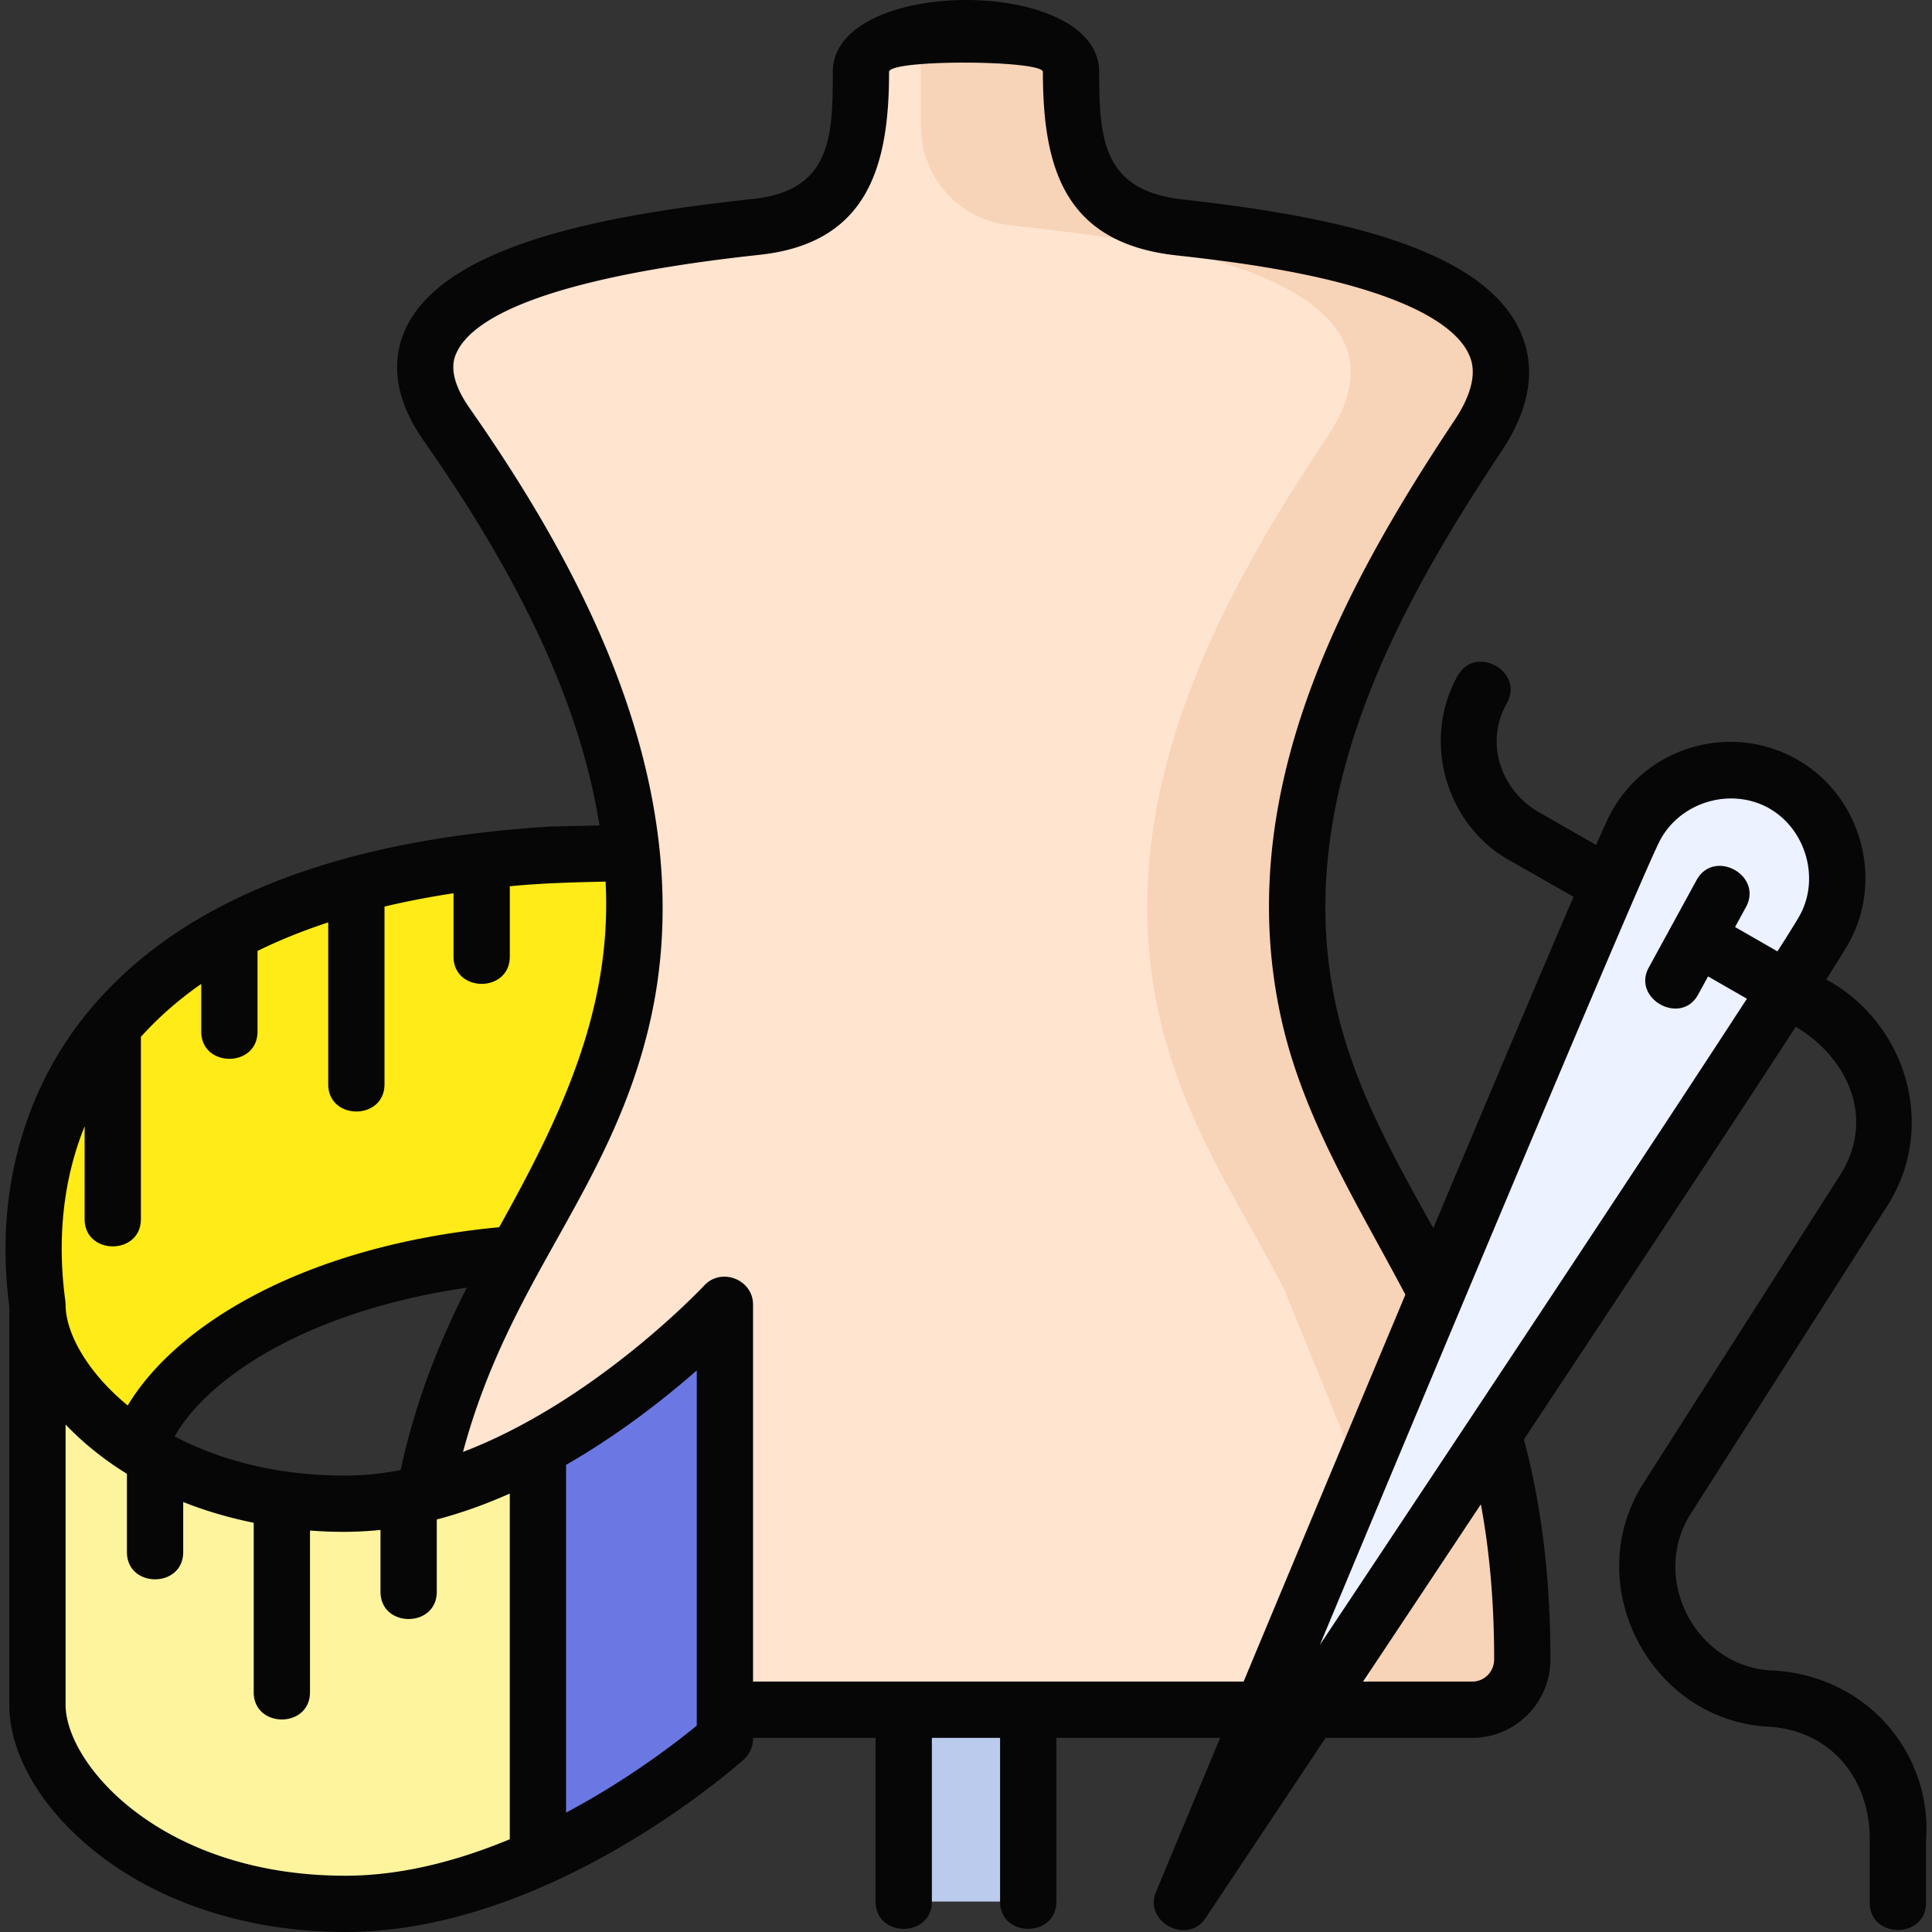 <svg xmlns="http://www.w3.org/2000/svg" version="1.1" xmlns:xlink="http://www.w3.org/1999/xlink" width="512" height="512" x="0" y="0" viewBox="0 0 514.936 514.936" style="enable-background:new 0 0 512 512" xml:space="preserve" class=""><rect x="0" y="0" width="514.936" height="514.936" fill="#333333" stroke="none"/><g><path fill="#ffeb17" d="M9.98 347.71c-6.77-49.419 18.19-112.661 137.265-119.926l20.967-.461h33.704l-27.441 106.914h-37.284c-57.829 4.628-93.361 29.827-100.154 51.75l-22.575 25.651z" opacity="1" data-original="#ffeb17"></path><path fill="#bbcbed" d="M240.872 425.692h33.182v81.131h-33.182z" opacity="1" data-original="#bbcbed"></path><path fill="#ffe4cf" d="M113.135 398.076c11.081-57.287 42.357-80.515 52.947-128.04 13.31-59.733-19.586-117.719-47.064-156.95-31.386-44.809 76.809-51.534 88.159-53.271 12.817-1.962 22.287-13.088 22.287-26.19V19.169c0-5.161 4.187-9.346 9.351-9.346h37.297c5.165 0 9.351 4.184 9.351 9.346v14.457c0 13.102 9.47 24.228 22.287 26.19 14.331 2.194 118.189 8.269 86.175 56.351-25.666 38.548-58.391 94.137-45.081 153.87 6.479 29.078 20.703 49.06 33.307 73.314l15.889 38.987c4.683 16.425 7.698 35.769 7.698 59.954 0 7.406-5.99 13.401-13.318 13.401H113.135z" opacity="1" data-original="#ffe4cf"></path><path fill="#f7d3b7" d="m398.04 382.338-15.89-38.988c-12.604-24.253-26.827-44.236-33.307-73.314-13.31-59.734 19.415-115.322 45.081-153.87 32.013-48.082-71.844-54.157-86.175-56.351-12.817-1.962-22.287-13.088-22.287-26.19V19.169c0-5.161-4.187-9.346-9.351-9.346h-37.297c-.46 0-.909.044-1.352.109 4.522.656 8 4.536 8 9.237v14.457c0 13.102 9.47 24.228 22.287 26.19 14.331 2.194 118.189 8.269 86.175 56.351-25.666 38.548-58.391 94.137-45.081 153.87 6.479 29.078 20.703 49.06 33.307 73.314l15.889 38.987c4.683 16.425 7.698 35.769 7.698 59.954 0 7.406-5.99 13.401-13.318 13.401h40c7.328 0 13.318-5.994 13.318-13.401.001-24.186-3.014-43.53-7.697-59.954z" opacity="1" data-original="#f7d3b7"></path><path fill="#ecf2ff" d="M486.489 247.179c-7.367 13.99-171.453 259.942-171.453 259.942s113.392-272.615 120.759-286.605 24.688-19.362 38.686-11.999 19.375 24.672 12.008 38.662z" opacity="1" data-original="#ecf2ff"></path><path fill="#fdf49d" d="M193.21 463.383s-49.074 44.053-101.152 44.053S9.98 475.388 9.98 454.356V347.71c0 21.032 30 53.08 82.078 53.08s101.152-53.08 101.152-53.08z" opacity="1" data-original="#fdf49d"></path><path fill="#6b78e3" d="M193.21 347.71s-20.873 22.572-49.837 38.277V495.15c28.964-13.034 49.837-31.768 49.837-31.768z" opacity="1" data-original="#6b78e3"></path><path fill="#060606" d="M503.362 460.147c-7.956-9.329-19.683-14.596-31.867-14.952-19.958-1.591-31.663-24.824-20.819-41.811l52.365-82.03c13.395-20.979 5.124-48.636-16.295-60.313 3.41-5.352 5.638-8.959 6.379-10.366 9.179-17.432 2.283-39.625-15.151-48.795-17.632-9.276-39.532-2.483-48.813 15.142-.608 1.155-1.899 3.975-3.751 8.169l-15.051-8.587c-10.233-5.79-14.776-18.491-8.76-29.132 4.771-8.443-8.284-15.824-13.059-7.383-9.822 17.376-3.07 40.282 14.489 49.604l16.364 9.336c-8.853 20.57-22.562 53.035-37.379 88.313-10.486-18.858-21.112-37.669-25.85-58.935-12.063-54.135 15.475-105.235 44.004-148.083 7.783-11.689 9.42-22.571 4.866-32.345-10.797-23.171-53.762-30.788-89.986-34.836-21.173-2.366-22.085-16.281-22.085-33.973 0-25.61-71-25.507-71 0 0 16.975-.287 31.579-21.112 33.834-37.712 4.074-82.344 11.713-92.833 34.822-2.843 6.264-4.309 16.479 4.856 29.563 17.56 25.07 29.971 47.673 37.941 69.1 4.258 11.445 7.239 22.63 8.978 33.518l-12.713.28a7.198 7.198 0 0 0-.292.012c-57.838 3.529-99.359 20.188-123.41 49.517C6.005 290.999-1.403 318.809 2.48 348.173v106.183c0 13.657 9.149 28.76 24.473 40.398 17.133 13.014 40.255 20.181 65.105 20.181 54.326 0 104.071-44.095 106.162-45.972a7.502 7.502 0 0 0 2.49-5.581v-.19h32.661v43.631c0 9.697 15 9.697 15 0v-43.631h18.182v43.631c0 9.697 15 9.697 15 0v-43.631h43.652c-9.514 22.825-16.035 38.5-17.095 41.049-3.344 8.04 8.369 14.226 13.164 7.042 1.795-2.69 14.4-21.587 32.041-48.091h39.104c11.479 0 20.818-9.376 20.818-20.901 0-21.529-2.314-40.756-7.063-58.651 27.9-42.076 55.947-84.541 72.439-109.972 13.928 8.269 21.404 24.543 11.783 39.615l-52.365 82.029c-16.876 26.436 1.144 62.353 32.27 64.835 17.325.586 28.048 13.544 28.048 30.166v16.808c0 9.697 15 9.697 15 0v-16.523c.81-11.139-2.731-21.942-9.987-30.451zM22.553 300.203v24.718c0 9.697 15 9.697 15 0v-48.575c4.66-5.177 10.022-9.88 16.083-14.104v12.69c0 9.697 15 9.697 15 0v-21.478c5.82-2.86 12.106-5.395 18.844-7.608v43.128c0 9.697 15 9.697 15 0v-47.346c5.847-1.389 11.985-2.568 18.398-3.548v16.874c0 9.697 15 9.697 15 0v-18.74c8.529-.834 16.969-1.051 25.524-1.239 1.831 34.299-12.154 63.001-28.354 92.114-52.809 5.038-86.439 26.527-99.005 47.516-10.962-9.015-16.563-19.459-16.563-26.895 0-.039-.005-.076-.006-.115-.002-.131-.011-.263-.02-.395s-.018-.264-.034-.394c-.005-.038-.005-.076-.01-.114-1.738-12.692-1.714-29.534 5.143-46.489zm69.505 93.087c-18.573 0-33.778-4.274-45.508-10.442 4.474-7.958 13.31-15.998 25.124-22.698 10.527-5.97 27.753-13.315 52.737-16.937-7.017 13.885-13.406 29.279-17.636 48.595-4.862.948-9.783 1.482-14.717 1.482zM17.48 454.357v-74.68c4.826 5.063 10.402 9.466 16.35 13.142v20.841c0 9.697 15 9.697 15 0v-13.332c5.946 2.366 12.245 4.213 18.792 5.538v45.15c0 9.697 15 9.697 15 0v-43.077c6.251.465 12.551.496 18.792-.17v16.473c0 9.697 15 9.697 15 0v-19.253c6.705-1.76 13.219-4.138 19.459-6.911v92.135c-13.531 5.628-28.59 9.723-43.815 9.723-48.964 0-74.578-29.673-74.578-45.579zm168.23 5.557c-5.175 4.269-18.013 14.266-34.837 23.2v-92.683c14.292-8.211 26.382-17.748 34.837-25.18zm15-11.722V347.71c0-6.686-8.462-9.993-13.004-5.095-.366.395-28.954 30.872-64.302 44.365 6.156-22.87 15.74-40.059 25.066-56.744 9.712-17.375 19.755-35.342 24.931-58.569 6.241-28.006 3.372-58.424-8.527-90.409-8.422-22.638-21.412-46.345-39.714-72.475-6.179-8.821-4.15-13.29-3.483-14.759 3.785-8.338 20.872-19.637 80.785-26.108 28.898-3.122 34.501-23.704 34.501-48.747 0-3.425 41-3.18 41 0 0 25.782 5.873 45.572 35.419 48.88 9.82 1.097 28.099 3.14 44.701 7.557 23.245 6.185 30.969 13.587 33.355 18.708.817 1.754 3.304 7.092-3.757 17.696-30.282 45.481-59.448 100.018-46.158 159.657 5.961 26.75 20.445 49.485 33.052 73.401a59421.275 59421.275 0 0 0-43.115 103.125H200.71zm197.528-5.901c0 3.254-2.61 5.901-5.818 5.901h-29.122c9.699-14.58 20.409-30.693 31.399-47.251 2.375 12.808 3.541 26.47 3.541 41.35zm-46.445-3.888c39.077-93.638 86.185-205.935 90.639-214.394 5.318-10.098 18.464-14.166 28.56-8.855 9.999 5.258 14.175 18.441 8.862 28.529-.667 1.267-2.8 4.707-6.108 9.886l-11.299-6.493 2.89-5.287c4.65-8.509-8.511-15.705-13.162-7.195l-12.732 23.292c-4.535 8.298 8.564 15.606 13.162 7.195l2.646-4.84 10.353 5.949c-24.075 37.063-73.667 111.855-113.811 172.213z" opacity="1" data-original="#060606"></path></g></svg>